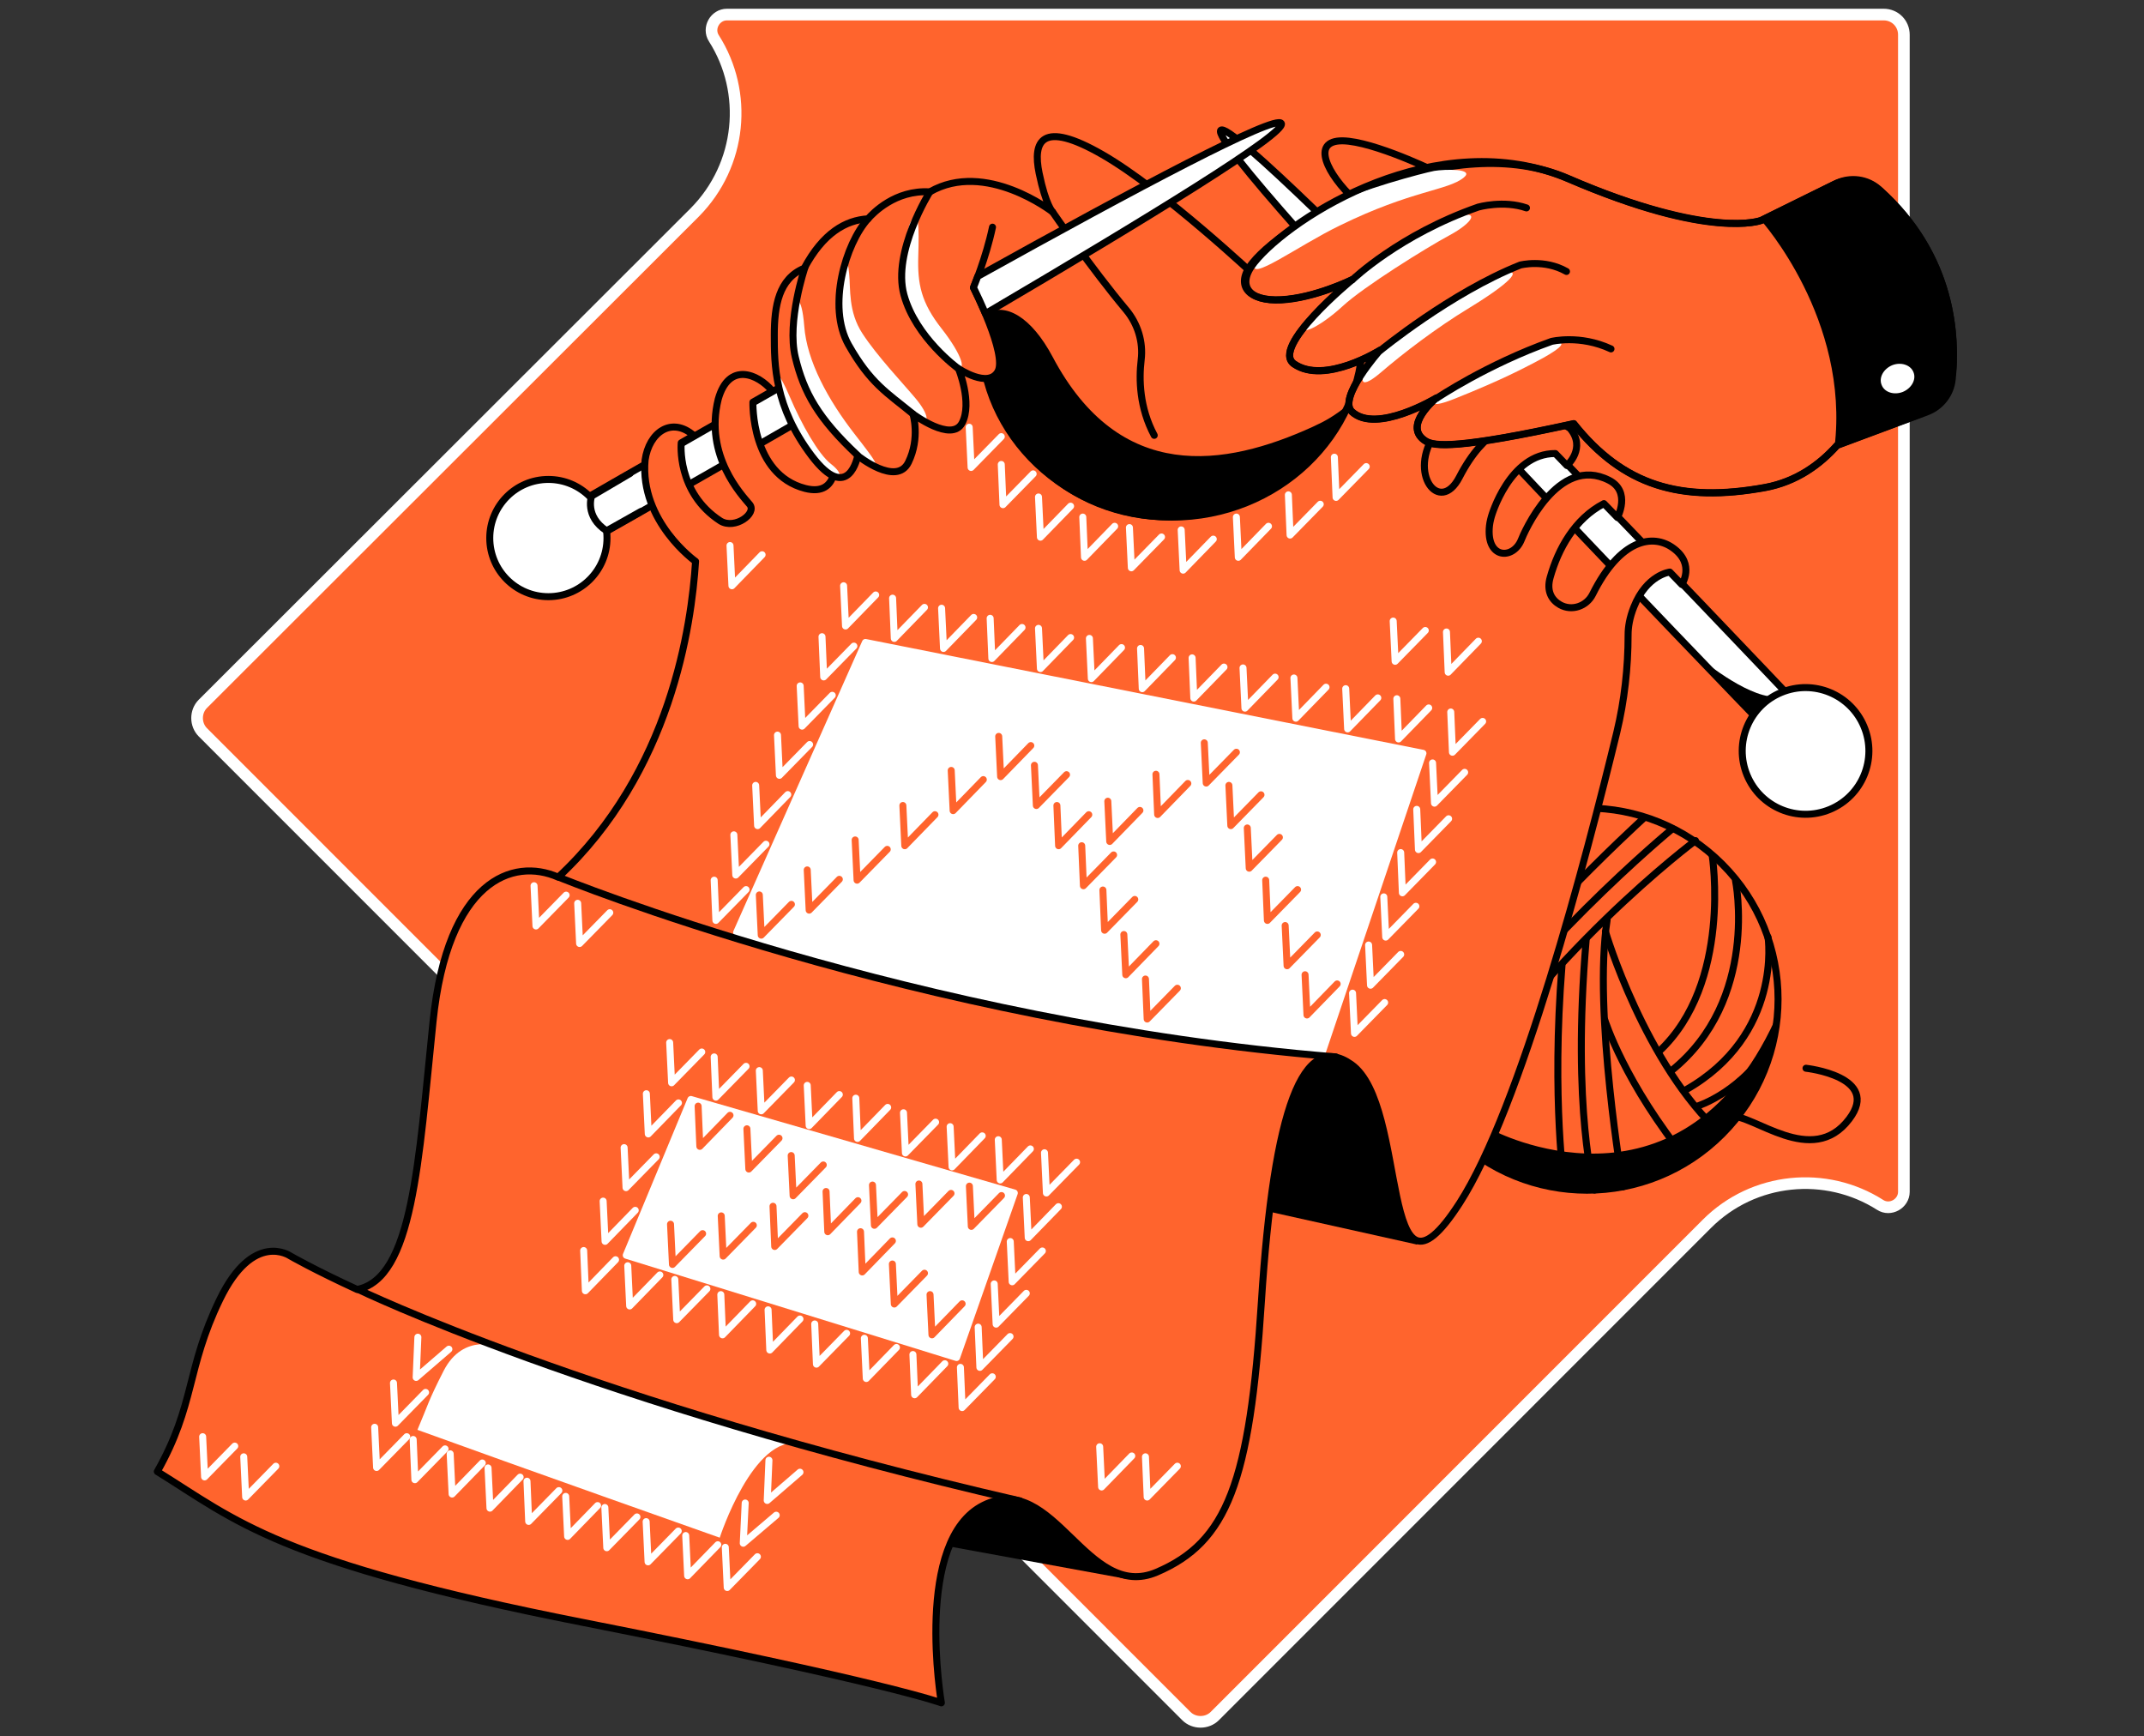 <svg width="368" height="298" viewBox="0 0 368 298" fill="none" xmlns="http://www.w3.org/2000/svg">
<rect x="0" y="0" width="368" height="298" fill="#333333" stroke="none"/>
<path d="M119.272 36.428L34.821 120.79C33.497 122.115 33.497 124.356 34.821 125.681L203.622 294.507C204.946 295.831 207.187 295.831 208.512 294.507L292.963 210.043C301.011 201.994 313.439 200.873 322.71 206.782C324.441 207.903 326.784 206.579 326.784 204.541V5.964C326.784 4.028 325.256 2.5 323.321 2.5H124.773C122.736 2.5 121.412 4.843 122.532 6.575C128.441 15.847 127.32 28.277 119.272 36.428Z" fill="#FF642D" stroke="white" stroke-width="2" stroke-linecap="round" stroke-linejoin="round"/>
<path d="M295.586 194.659C308.391 181.854 308.391 161.092 295.586 148.286C282.78 135.481 262.018 135.481 249.213 148.286C236.407 161.092 236.407 181.854 249.213 194.659C262.018 207.465 282.78 207.465 295.586 194.659Z" fill="#FF642D"/>
<path d="M256.17 193.946C256.17 193.946 288.116 210.984 304.64 175.071C304.64 195.928 280.993 203.199 280.993 203.199C280.993 203.199 267.406 207.348 252.535 198.058C254.848 194.79 256.17 193.946 256.17 193.946Z" fill="black"/>
<path d="M295.585 194.659C308.391 181.854 308.391 161.092 295.585 148.286C282.78 135.481 262.018 135.481 249.212 148.286C236.407 161.092 236.407 181.854 249.212 194.659C262.018 207.465 282.78 207.465 295.585 194.659Z" stroke="black" stroke-width="1.2" stroke-miterlimit="10" stroke-linecap="round" stroke-linejoin="round"/>
<path d="M309.983 183.333C309.983 183.333 322.909 184.754 317.41 192.038C311.017 200.531 300.911 191.101 296.892 191.554" stroke="black" stroke-width="1.2" stroke-miterlimit="10" stroke-linecap="round" stroke-linejoin="round"/>
<path d="M293.881 146.797C293.881 146.797 297.332 168.755 284.737 180.469" stroke="black" stroke-width="1.2" stroke-miterlimit="10" stroke-linecap="round" stroke-linejoin="round"/>
<path d="M297.884 151.129C297.884 151.129 302.033 171.583 286.868 183.774" stroke="black" stroke-width="1.2" stroke-miterlimit="10" stroke-linecap="round" stroke-linejoin="round"/>
<path d="M303.465 160.824C303.465 160.824 306.035 177.605 289.291 187.079" stroke="black" stroke-width="1.2" stroke-miterlimit="10" stroke-linecap="round" stroke-linejoin="round"/>
<path d="M275.558 159.869C275.558 159.869 282.277 182.635 295.46 194.643" stroke="black" stroke-width="1.2" stroke-miterlimit="10" stroke-linecap="round" stroke-linejoin="round"/>
<path d="M275.447 175.034C275.447 175.034 278.826 185.903 289.695 199.233" stroke="black" stroke-width="1.2" stroke-miterlimit="10" stroke-linecap="round" stroke-linejoin="round"/>
<path d="M278.568 203.676C278.568 203.676 273.427 173.639 275.851 157.886" stroke="black" stroke-width="1.2" stroke-miterlimit="10" stroke-linecap="round" stroke-linejoin="round"/>
<path d="M273.685 204.227C273.685 204.227 269.756 190.641 272.253 161.301" stroke="black" stroke-width="1.2" stroke-miterlimit="10" stroke-linecap="round" stroke-linejoin="round"/>
<path d="M268.544 203.896C268.544 203.896 266.268 188.768 268.104 165.707" stroke="black" stroke-width="1.2" stroke-miterlimit="10" stroke-linecap="round" stroke-linejoin="round"/>
<path d="M291.017 144.263C291.017 144.263 264.248 164.165 247.504 192.623" stroke="black" stroke-width="1.2" stroke-miterlimit="10" stroke-linecap="round" stroke-linejoin="round"/>
<path d="M287.088 142.207C287.088 142.207 261.237 163.358 244.639 189.135" stroke="black" stroke-width="1.2" stroke-miterlimit="10" stroke-linecap="round" stroke-linejoin="round"/>
<path d="M281.984 140.554C281.984 140.554 255.839 164.275 242.804 185.169" stroke="black" stroke-width="1.2" stroke-miterlimit="10" stroke-linecap="round" stroke-linejoin="round"/>
<path d="M291.347 189.832C291.347 189.832 299.352 187.335 304.309 178.486" stroke="black" stroke-width="1.2" stroke-miterlimit="10" stroke-linecap="round" stroke-linejoin="round"/>
<path d="M243.207 213.591L213.685 207.018L222.718 180.543L234.799 176.724L247.394 201.289L243.207 213.591Z" fill="black"/>
<path d="M193.232 270.947L155.924 264.117L175.827 254.276H184.786L193.599 264.117L193.232 270.947Z" fill="black"/>
<path d="M302.033 123.81C302.033 123.81 206.708 25.253 209.535 22.353C212.363 19.452 307.1 119.44 307.1 119.44L302.033 123.81Z" fill="white" stroke="black" stroke-width="1.2" stroke-miterlimit="10" stroke-linecap="round" stroke-linejoin="round"/>
<path d="M314.07 138.918C319.616 136.62 322.249 130.262 319.952 124.716C317.655 119.17 311.297 116.536 305.751 118.834C300.204 121.131 297.571 127.489 299.868 133.035C302.165 138.581 308.524 141.215 314.07 138.918Z" fill="white" stroke="black" stroke-width="1.2" stroke-miterlimit="10" stroke-linecap="round" stroke-linejoin="round"/>
<path d="M166.096 48.35C134.076 66.16 99.632 86.062 99.632 86.062L101.432 92.708C101.432 92.708 135.03 73.724 166.463 55.29C166.279 53.014 166.426 50.627 166.096 48.35Z" fill="white" stroke="black" stroke-width="1.2" stroke-miterlimit="10" stroke-linecap="round" stroke-linejoin="round"/>
<path d="M94.124 102.402C99.681 102.402 104.186 97.898 104.186 92.341C104.186 86.784 99.681 82.28 94.124 82.28C88.568 82.28 84.063 86.784 84.063 92.341C84.063 97.898 88.568 102.402 94.124 102.402Z" fill="white" stroke="black" stroke-width="1.2" stroke-miterlimit="10" stroke-linecap="round" stroke-linejoin="round"/>
<path d="M164.847 52.83L143.292 78.167C143.292 78.167 144.321 85.4 138.188 83.822C128.861 81.398 129.229 69.023 129.229 69.023L132.57 67.114C130.073 64.103 125.079 62.083 123.28 68.509C120.856 78.24 127.393 85.033 128.678 86.576C129.963 88.118 126.144 90.945 123.647 89.403C116.083 84.483 116.927 76 116.927 76L119.094 74.752C115.275 71.41 111.383 74.201 110.722 78.975C109.804 89.513 119.388 96.343 119.388 96.343C118.69 107.286 115.202 132.476 95.813 150.542C87.992 147.09 76.829 151.129 74.332 175.291C71.835 199.453 70.88 219.392 61.297 221.301C53.806 217.85 49.803 215.536 49.803 215.536C49.803 215.536 43.487 211.13 37.722 223.027C31.957 234.924 33.499 241.057 27 252.55C40.623 260.996 47.526 268.083 100.036 278.438C152.546 288.793 161.579 292.244 161.579 292.244C161.579 292.244 156.769 264.264 168.849 258.315C180.93 252.366 186.475 274.986 198.556 269.808C210.637 264.631 214.529 254.46 216.512 223.358C218.642 190.199 223.672 176.833 231.935 182.672C241.886 189.685 236.561 228.095 250.515 206.503C260.98 190.31 272.29 147.2 277.504 125.719C278.826 120.211 279.45 114.593 279.45 108.938C279.45 107.616 279.707 106 280.442 104.164C282.645 98.62 286.611 98.179 286.611 98.179L288.667 100.309C288.667 100.309 290.98 96.857 287.235 94.103C283.746 91.496 278.092 92.487 273.355 101.998C272.327 104.054 269.793 104.936 267.773 103.797C266.341 102.989 265.386 101.447 266.084 99.06C267.443 94.25 270.27 89.036 275.301 86.429L277.614 88.815C277.614 88.815 280.001 84.372 276.182 82.426C267.369 77.91 261.494 91.643 261.09 92.708C259.695 96.086 255.031 95.976 255.656 90.211C255.729 89.513 255.986 88.632 255.986 88.632C255.986 88.632 259.071 77.799 266.965 77.836L268.948 79.892C268.948 79.892 272.363 76.918 269.462 73.503L263.624 69.905L259.842 73.062C259.842 73.062 254.995 73.136 250.478 81.912C247.1 88.448 241.518 81.214 246.402 74.348C250.552 68.472 256.243 59.55 256.243 59.55L242.73 40.382" fill="#FF642D"/>
<path d="M164.847 52.83L143.292 78.167C143.292 78.167 144.321 85.4 138.188 83.822C128.861 81.398 129.229 69.023 129.229 69.023L132.57 67.114C130.073 64.103 125.079 62.083 123.28 68.509C120.856 78.24 127.393 85.033 128.678 86.576C129.963 88.118 126.144 90.945 123.647 89.403C116.083 84.483 116.927 76 116.927 76L119.094 74.752C115.275 71.41 111.383 74.201 110.722 78.975C109.804 89.513 119.388 96.343 119.388 96.343C118.69 107.286 115.202 132.476 95.813 150.542C87.992 147.09 76.829 151.129 74.332 175.291C71.835 199.453 70.88 219.392 61.297 221.301C53.806 217.85 49.803 215.536 49.803 215.536C49.803 215.536 43.487 211.13 37.722 223.027C31.957 234.924 33.499 241.057 27 252.55C40.623 260.996 47.526 268.083 100.036 278.438C152.546 288.793 161.579 292.244 161.579 292.244C161.579 292.244 156.769 264.264 168.849 258.315C180.93 252.366 186.475 274.986 198.556 269.808C210.637 264.631 214.529 254.46 216.512 223.358C218.642 190.199 223.672 176.833 231.935 182.672C241.886 189.685 236.561 228.095 250.515 206.503C260.98 190.31 272.29 147.2 277.504 125.719C278.826 120.211 279.45 114.593 279.45 108.938C279.45 107.616 279.707 106 280.442 104.164C282.645 98.62 286.611 98.179 286.611 98.179L288.667 100.309C288.667 100.309 290.98 96.857 287.235 94.103C283.746 91.496 278.092 92.487 273.355 101.998C272.327 104.054 269.793 104.936 267.773 103.797C266.341 102.989 265.386 101.447 266.084 99.06C267.443 94.25 270.27 89.036 275.301 86.429L277.614 88.815C277.614 88.815 280.001 84.372 276.182 82.426C267.369 77.91 261.494 91.643 261.09 92.708C259.695 96.086 255.031 95.976 255.656 90.211C255.729 89.513 255.986 88.632 255.986 88.632C255.986 88.632 259.071 77.799 266.965 77.836L268.948 79.892C268.948 79.892 272.363 76.918 269.462 73.503L263.624 69.905L259.842 73.062C259.842 73.062 254.995 73.136 250.478 81.912C247.1 88.448 241.518 81.214 246.402 74.348C250.552 68.472 256.243 59.55 256.243 59.55L242.73 40.382" stroke="black" stroke-width="1.2" stroke-miterlimit="10" stroke-linecap="round" stroke-linejoin="round"/>
<path d="M233.918 57.604C233.918 74.789 219.23 88.742 201.163 88.742C183.06 88.742 168.409 74.789 168.409 57.604" stroke="black" stroke-width="1.2" stroke-miterlimit="10" stroke-linecap="round" stroke-linejoin="round"/>
<path d="M245.521 29.035C245.521 29.035 234.101 23.564 229.511 24.225C224.921 24.886 228.666 31.018 233.256 34.947" fill="#FF642D"/>
<path d="M245.521 29.035C245.521 29.035 234.101 23.564 229.511 24.225C224.921 24.886 228.666 31.018 233.256 34.947" stroke="black" stroke-width="1.2" stroke-miterlimit="10" stroke-linecap="round" stroke-linejoin="round"/>
<path d="M171.2 63.736C169.547 66.674 164.443 63.222 164.443 63.222C164.443 63.222 166.867 69.097 165.067 72.549C163.268 76 156.622 71.006 156.622 71.006C156.622 71.006 157.907 75.082 155.851 79.305C153.794 83.528 147.148 78.167 147.148 78.167C147.148 78.167 145.606 86.612 139.216 78.167C132.827 69.721 132.827 62.451 132.827 57.457C132.827 52.463 133.598 47.836 137.968 46C141.199 39.941 145.239 37.738 148.911 37.518C149.755 36.563 153.611 32.524 159.523 32.891C169.107 27.383 180.6 36.343 180.6 36.343C180.6 36.343 179.462 35.204 178.287 29.696C177.148 24.188 178.654 20.48 189.156 26.502C199.621 32.524 219.817 51.398 219.817 51.398L177.919 73.063C177.919 73.063 172.889 60.798 171.2 63.736Z" fill="#FF642D"/>
<path d="M107.49 215.427L164.185 232.979L174.1 204.741L118.579 188.694L107.49 215.427Z" fill="white" stroke="white" stroke-width="1.2" stroke-miterlimit="10" stroke-linecap="round" stroke-linejoin="round"/>
<path d="M156.181 38.362C157.76 35.168 157.76 39.06 157.614 43.944C157.467 48.717 158.091 51.912 161.616 56.392C165.325 61.129 165.949 63.993 164.04 62.818C162.13 61.643 156.292 55.18 155.263 50.994C153.868 45.376 156.181 38.362 156.181 38.362Z" fill="white"/>
<path d="M144.137 47.432C144.945 43.907 145.422 43.54 145.753 47.029C146.01 49.525 145.569 53.491 148.029 57.237C150.563 61.129 154.933 65.719 157.173 68.4C159.449 71.117 159.816 73.247 157.32 71.704C154.823 70.162 147.956 64.067 145.422 58.779C142.889 53.491 143.256 51.251 144.137 47.432Z" fill="white"/>
<path d="M136.279 53.124C136.389 50.994 137.601 50.407 138.041 55.951C138.482 62.01 142.191 68.693 146.634 74.421C150.636 79.562 150.893 80.003 149.425 79.636C147.956 79.269 142.228 73.797 140.245 70.199C138.262 66.6 135.802 61.973 136.279 53.124Z" fill="white"/>
<path d="M133.929 67.555C132.717 63.075 133.635 63.589 135.581 68.142C137.527 72.695 140.428 77.91 142.595 79.599C144.798 81.325 144.577 82.463 141.75 81.031C138.886 79.562 135.214 72.328 133.929 67.555Z" fill="white"/>
<path d="M231.457 69.428C229.07 71.374 227.491 72.255 225.325 73.247C210.196 80.15 192.203 83.014 180.673 61.239C177.038 54.409 172.558 51.802 169.106 53.858L171.053 59.33L171.346 63.479L169.327 65.095L171.934 71.484C179.058 87.127 198.225 93.7 214.676 86.209C222.461 82.61 228.262 76.515 231.457 69.428Z" fill="black"/>
<path d="M215.705 47.616C215.705 47.616 199.695 32.561 189.229 26.539C178.764 20.517 177.222 24.225 178.36 29.733C179.499 35.241 180.674 36.38 180.674 36.38C180.674 36.38 169.18 27.42 159.596 32.928C153.648 32.561 149.829 36.6 148.984 37.555C145.165 37.775 141.273 39.978 138.042 46.037C133.672 47.836 132.901 52.5 132.901 57.494C132.901 62.488 132.901 69.758 139.29 78.204C145.679 86.65 147.222 78.204 147.222 78.204C147.222 78.204 153.868 83.565 155.924 79.342C157.981 75.119 156.695 71.043 156.695 71.043C156.695 71.043 163.342 76.037 165.141 72.586C166.94 69.134 164.517 63.259 164.517 63.259C164.517 63.259 169.621 66.71 171.273 63.773C172.926 60.835 167.087 49.379 167.087 49.379C167.087 49.379 169.217 44.348 170.355 38.987" stroke="black" stroke-width="1.2" stroke-miterlimit="10" stroke-linecap="round" stroke-linejoin="round"/>
<path d="M314.738 31.679L302.29 37.812C302.29 37.812 293.624 41.3 269.206 30.651C249.267 21.949 221.286 37.261 214.97 45.119C211.812 49.048 214.346 51.729 219.891 51.435C225.692 51.141 232.082 47.983 232.082 47.983C232.082 47.983 217.944 59.587 222.131 62.451C227.381 66.049 236.855 60.101 236.855 60.101C236.855 60.101 229.548 68.289 232.045 70.639C236.231 74.532 246.549 68.289 246.549 68.289C246.549 68.289 240.527 73.136 244.75 75.707C246.219 76.588 250.185 77.065 270.124 72.696C278.569 83.308 288.447 86.319 303.025 83.638C308.312 82.647 312.352 79.746 315.326 76.404L329.206 71.227C332.658 69.942 335.008 66.747 335.228 63.038C335.632 55.694 334.273 43.246 322.89 32.855C320.761 30.835 317.456 30.321 314.738 31.679Z" fill="#FF642D" stroke="black" stroke-width="1.2" stroke-miterlimit="10" stroke-linecap="round" stroke-linejoin="round"/>
<path d="M314.885 76.771C317.529 54.813 302.29 37.848 302.29 37.848L315.803 31.165C317.823 30.174 320.246 30.431 321.972 31.899C325.203 34.617 330.197 39.648 332.474 46.147C335.191 53.858 335.779 60.541 335.265 65.315C335.008 67.555 333.576 69.501 331.482 70.345C327.003 72.181 320.32 74.678 320.32 74.678L314.885 76.771Z" fill="black"/>
<path d="M114.944 178.927L115.275 185.83L120.452 180.543" stroke="white" stroke-width="1.2" stroke-miterlimit="10" stroke-linecap="round" stroke-linejoin="round"/>
<path d="M110.942 187.703L111.272 194.606L116.45 189.282" stroke="white" stroke-width="1.2" stroke-miterlimit="10" stroke-linecap="round" stroke-linejoin="round"/>
<path d="M107.124 196.956L107.454 203.823L112.632 198.535" stroke="white" stroke-width="1.2" stroke-miterlimit="10" stroke-linecap="round" stroke-linejoin="round"/>
<path d="M103.524 206.136L103.855 213.04L109.032 207.715" stroke="white" stroke-width="1.2" stroke-miterlimit="10" stroke-linecap="round" stroke-linejoin="round"/>
<path d="M166.389 203.566L166.72 210.469L171.897 205.181" stroke="#FF642D" stroke-width="1.2" stroke-miterlimit="10" stroke-linecap="round" stroke-linejoin="round"/>
<path d="M157.723 203.199L158.054 210.102L163.231 204.814" stroke="#FF642D" stroke-width="1.2" stroke-miterlimit="10" stroke-linecap="round" stroke-linejoin="round"/>
<path d="M149.755 203.382L150.085 210.285L155.263 204.998" stroke="#FF642D" stroke-width="1.2" stroke-miterlimit="10" stroke-linecap="round" stroke-linejoin="round"/>
<path d="M141.787 204.484L142.081 211.387L147.258 206.063" stroke="#FF642D" stroke-width="1.2" stroke-miterlimit="10" stroke-linecap="round" stroke-linejoin="round"/>
<path d="M132.68 207.018L132.974 213.921L138.151 208.634" stroke="#FF642D" stroke-width="1.2" stroke-miterlimit="10" stroke-linecap="round" stroke-linejoin="round"/>
<path d="M123.794 208.67L124.124 215.574L129.302 210.286" stroke="#FF642D" stroke-width="1.2" stroke-miterlimit="10" stroke-linecap="round" stroke-linejoin="round"/>
<path d="M115.091 210.102L115.421 217.005L120.599 211.718" stroke="#FF642D" stroke-width="1.2" stroke-miterlimit="10" stroke-linecap="round" stroke-linejoin="round"/>
<path d="M153.17 216.932L153.501 223.798L158.678 218.511" stroke="#FF642D" stroke-width="1.2" stroke-miterlimit="10" stroke-linecap="round" stroke-linejoin="round"/>
<path d="M100.183 214.619L100.476 221.522L105.654 216.198" stroke="white" stroke-width="1.2" stroke-miterlimit="10" stroke-linecap="round" stroke-linejoin="round"/>
<path d="M64.308 244.949L64.638 251.852L69.816 246.565" stroke="white" stroke-width="1.2" stroke-miterlimit="10" stroke-linecap="round" stroke-linejoin="round"/>
<path d="M67.539 237.349L67.87 244.252L73.047 238.964" stroke="white" stroke-width="1.2" stroke-miterlimit="10" stroke-linecap="round" stroke-linejoin="round"/>
<path d="M71.725 229.49L71.431 236.394L77.049 231.546" stroke="white" stroke-width="1.2" stroke-miterlimit="10" stroke-linecap="round" stroke-linejoin="round"/>
<path d="M131.982 250.604L131.688 257.508L137.307 252.66" stroke="white" stroke-width="1.2" stroke-miterlimit="10" stroke-linecap="round" stroke-linejoin="round"/>
<path d="M127.907 257.948L127.576 264.852L133.231 260.041" stroke="white" stroke-width="1.2" stroke-miterlimit="10" stroke-linecap="round" stroke-linejoin="round"/>
<path d="M124.492 265.549L124.822 272.453L130 267.165" stroke="white" stroke-width="1.2" stroke-miterlimit="10" stroke-linecap="round" stroke-linejoin="round"/>
<path d="M122.582 181.387L122.876 188.29L128.053 183.003" stroke="white" stroke-width="1.2" stroke-miterlimit="10" stroke-linecap="round" stroke-linejoin="round"/>
<path d="M130.331 183.737L130.661 190.64L135.839 185.353" stroke="white" stroke-width="1.2" stroke-miterlimit="10" stroke-linecap="round" stroke-linejoin="round"/>
<path d="M138.555 186.271L138.886 193.174L144.063 187.85" stroke="white" stroke-width="1.2" stroke-miterlimit="10" stroke-linecap="round" stroke-linejoin="round"/>
<path d="M146.891 188.474L147.185 195.377L152.362 190.053" stroke="white" stroke-width="1.2" stroke-miterlimit="10" stroke-linecap="round" stroke-linejoin="round"/>
<path d="M155.079 190.971L155.41 197.874L160.587 192.587" stroke="white" stroke-width="1.2" stroke-miterlimit="10" stroke-linecap="round" stroke-linejoin="round"/>
<path d="M166.353 73.32L166.683 80.224L171.861 74.936" stroke="white" stroke-width="1.2" stroke-miterlimit="10" stroke-linecap="round" stroke-linejoin="round"/>
<path d="M125.3 93.626L125.63 100.53L130.808 95.205" stroke="white" stroke-width="1.2" stroke-miterlimit="10" stroke-linecap="round" stroke-linejoin="round"/>
<path d="M171.86 79.709L172.154 86.613L177.332 81.325" stroke="white" stroke-width="1.2" stroke-miterlimit="10" stroke-linecap="round" stroke-linejoin="round"/>
<path d="M178.25 85.291L178.58 92.194L183.758 86.87" stroke="white" stroke-width="1.2" stroke-miterlimit="10" stroke-linecap="round" stroke-linejoin="round"/>
<path d="M185.851 88.742L186.145 95.645L191.322 90.321" stroke="white" stroke-width="1.2" stroke-miterlimit="10" stroke-linecap="round" stroke-linejoin="round"/>
<path d="M193.856 90.541L194.186 97.445L199.364 92.157" stroke="white" stroke-width="1.2" stroke-miterlimit="10" stroke-linecap="round" stroke-linejoin="round"/>
<path d="M202.742 90.945L203.073 97.849L208.25 92.524" stroke="white" stroke-width="1.2" stroke-miterlimit="10" stroke-linecap="round" stroke-linejoin="round"/>
<path d="M212.216 88.742L212.546 95.645L217.724 90.321" stroke="white" stroke-width="1.2" stroke-miterlimit="10" stroke-linecap="round" stroke-linejoin="round"/>
<path d="M221.139 84.924L221.432 91.827L226.61 86.539" stroke="white" stroke-width="1.2" stroke-miterlimit="10" stroke-linecap="round" stroke-linejoin="round"/>
<path d="M229.033 78.461L229.327 85.364L234.504 80.077" stroke="white" stroke-width="1.2" stroke-miterlimit="10" stroke-linecap="round" stroke-linejoin="round"/>
<path d="M148.543 110.26L126.438 160.016C140.906 168.021 216.806 180.873 226.867 180.836L244.236 129.281L148.543 110.26Z" fill="white" stroke="white" stroke-width="1.2" stroke-miterlimit="10" stroke-linecap="round" stroke-linejoin="round"/>
<path d="M239.131 106.588L239.461 113.492L244.639 108.204" stroke="white" stroke-width="1.2" stroke-miterlimit="10" stroke-linecap="round" stroke-linejoin="round"/>
<path d="M91.664 152.011L91.995 158.915L97.172 153.627" stroke="white" stroke-width="1.2" stroke-miterlimit="10" stroke-linecap="round" stroke-linejoin="round"/>
<path d="M99.155 155.022L99.486 161.925L104.663 156.638" stroke="white" stroke-width="1.2" stroke-miterlimit="10" stroke-linecap="round" stroke-linejoin="round"/>
<path d="M188.751 248.291L189.082 255.194L194.259 249.87" stroke="white" stroke-width="1.2" stroke-miterlimit="10" stroke-linecap="round" stroke-linejoin="round"/>
<path d="M34.785 246.565L35.116 253.468L40.293 248.181" stroke="white" stroke-width="1.2" stroke-miterlimit="10" stroke-linecap="round" stroke-linejoin="round"/>
<path d="M41.835 250.017L42.166 256.92L47.343 251.632" stroke="white" stroke-width="1.2" stroke-miterlimit="10" stroke-linecap="round" stroke-linejoin="round"/>
<path d="M196.609 250.017L196.903 256.92L202.081 251.632" stroke="white" stroke-width="1.2" stroke-miterlimit="10" stroke-linecap="round" stroke-linejoin="round"/>
<path d="M248.274 108.461L248.568 115.364L253.746 110.04" stroke="white" stroke-width="1.2" stroke-miterlimit="10" stroke-linecap="round" stroke-linejoin="round"/>
<path d="M130.331 153.59L130.661 160.493L135.839 155.206" stroke="#FF642D" stroke-width="1.2" stroke-miterlimit="10" stroke-linecap="round" stroke-linejoin="round"/>
<path d="M138.555 149.294L138.886 156.197L144.063 150.91" stroke="#FF642D" stroke-width="1.2" stroke-miterlimit="10" stroke-linecap="round" stroke-linejoin="round"/>
<path d="M146.781 144.153L147.111 151.056L152.289 145.769" stroke="#FF642D" stroke-width="1.2" stroke-miterlimit="10" stroke-linecap="round" stroke-linejoin="round"/>
<path d="M154.97 138.241L155.3 145.144L160.478 139.82" stroke="#FF642D" stroke-width="1.2" stroke-miterlimit="10" stroke-linecap="round" stroke-linejoin="round"/>
<path d="M153.207 102.659L153.5 109.562L158.678 104.238" stroke="white" stroke-width="1.2" stroke-miterlimit="10" stroke-linecap="round" stroke-linejoin="round"/>
<path d="M144.798 100.529L145.128 107.433L150.306 102.108" stroke="white" stroke-width="1.2" stroke-miterlimit="10" stroke-linecap="round" stroke-linejoin="round"/>
<path d="M141.089 109.269L141.383 116.172L146.561 110.884" stroke="white" stroke-width="1.2" stroke-miterlimit="10" stroke-linecap="round" stroke-linejoin="round"/>
<path d="M137.344 117.714L137.674 124.618L142.852 119.33" stroke="white" stroke-width="1.2" stroke-miterlimit="10" stroke-linecap="round" stroke-linejoin="round"/>
<path d="M133.452 126.16L133.782 133.063L138.96 127.776" stroke="white" stroke-width="1.2" stroke-miterlimit="10" stroke-linecap="round" stroke-linejoin="round"/>
<path d="M129.706 134.789L130.036 141.693L135.214 136.368" stroke="white" stroke-width="1.2" stroke-miterlimit="10" stroke-linecap="round" stroke-linejoin="round"/>
<path d="M125.96 143.272L126.291 150.175L131.468 144.887" stroke="white" stroke-width="1.2" stroke-miterlimit="10" stroke-linecap="round" stroke-linejoin="round"/>
<path d="M122.582 151.056L122.876 157.96L128.053 152.672" stroke="white" stroke-width="1.2" stroke-miterlimit="10" stroke-linecap="round" stroke-linejoin="round"/>
<path d="M245.888 130.934L246.219 137.837L251.396 132.549" stroke="white" stroke-width="1.2" stroke-miterlimit="10" stroke-linecap="round" stroke-linejoin="round"/>
<path d="M243.171 138.902L243.465 145.805L248.642 140.517" stroke="white" stroke-width="1.2" stroke-miterlimit="10" stroke-linecap="round" stroke-linejoin="round"/>
<path d="M240.417 146.319L240.71 153.223L245.888 147.935" stroke="white" stroke-width="1.2" stroke-miterlimit="10" stroke-linecap="round" stroke-linejoin="round"/>
<path d="M234.909 162.182L235.239 169.086L240.417 163.798" stroke="white" stroke-width="1.2" stroke-miterlimit="10" stroke-linecap="round" stroke-linejoin="round"/>
<path d="M237.516 153.92L237.847 160.824L243.024 155.536" stroke="white" stroke-width="1.2" stroke-miterlimit="10" stroke-linecap="round" stroke-linejoin="round"/>
<path d="M232.155 170.445L232.485 177.348L237.663 172.06" stroke="white" stroke-width="1.2" stroke-miterlimit="10" stroke-linecap="round" stroke-linejoin="round"/>
<path d="M249.009 122.195L249.303 129.098L254.481 123.81" stroke="white" stroke-width="1.2" stroke-miterlimit="10" stroke-linecap="round" stroke-linejoin="round"/>
<path d="M161.616 104.385L161.946 111.288L167.124 105.964" stroke="white" stroke-width="1.2" stroke-miterlimit="10" stroke-linecap="round" stroke-linejoin="round"/>
<path d="M169.951 106.111L170.245 113.014L175.422 107.69" stroke="white" stroke-width="1.2" stroke-miterlimit="10" stroke-linecap="round" stroke-linejoin="round"/>
<path d="M178.25 107.837L178.58 114.74L183.758 109.416" stroke="white" stroke-width="1.2" stroke-miterlimit="10" stroke-linecap="round" stroke-linejoin="round"/>
<path d="M186.989 109.562L187.32 116.466L192.497 111.141" stroke="white" stroke-width="1.2" stroke-miterlimit="10" stroke-linecap="round" stroke-linejoin="round"/>
<path d="M195.765 111.288L196.059 118.192L201.236 112.867" stroke="white" stroke-width="1.2" stroke-miterlimit="10" stroke-linecap="round" stroke-linejoin="round"/>
<path d="M204.615 112.904L204.909 119.807L210.087 114.483" stroke="white" stroke-width="1.2" stroke-miterlimit="10" stroke-linecap="round" stroke-linejoin="round"/>
<path d="M213.354 114.63L213.684 121.534L218.862 116.209" stroke="white" stroke-width="1.2" stroke-miterlimit="10" stroke-linecap="round" stroke-linejoin="round"/>
<path d="M222.093 116.356L222.424 123.259L227.601 117.935" stroke="white" stroke-width="1.2" stroke-miterlimit="10" stroke-linecap="round" stroke-linejoin="round"/>
<path d="M230.98 118.192L231.31 125.095L236.488 119.771" stroke="white" stroke-width="1.2" stroke-miterlimit="10" stroke-linecap="round" stroke-linejoin="round"/>
<path d="M239.756 119.918L240.05 126.821L245.227 121.497" stroke="white" stroke-width="1.2" stroke-miterlimit="10" stroke-linecap="round" stroke-linejoin="round"/>
<path d="M171.42 126.38L171.75 133.284L176.928 127.959" stroke="#FF642D" stroke-width="1.2" stroke-miterlimit="10" stroke-linecap="round" stroke-linejoin="round"/>
<path d="M163.269 132.219L163.599 139.122L168.777 133.798" stroke="#FF642D" stroke-width="1.2" stroke-miterlimit="10" stroke-linecap="round" stroke-linejoin="round"/>
<path d="M177.553 131.337L177.883 138.241L183.061 132.953" stroke="#FF642D" stroke-width="1.2" stroke-miterlimit="10" stroke-linecap="round" stroke-linejoin="round"/>
<path d="M181.408 138.241L181.701 145.144L186.879 139.82" stroke="#FF642D" stroke-width="1.2" stroke-miterlimit="10" stroke-linecap="round" stroke-linejoin="round"/>
<path d="M185.667 145.144L185.961 152.011L191.139 146.723" stroke="#FF642D" stroke-width="1.2" stroke-miterlimit="10" stroke-linecap="round" stroke-linejoin="round"/>
<path d="M189.303 152.745L189.596 159.649L194.774 154.361" stroke="#FF642D" stroke-width="1.2" stroke-miterlimit="10" stroke-linecap="round" stroke-linejoin="round"/>
<path d="M192.9 160.383L193.231 167.286L198.408 161.962" stroke="#FF642D" stroke-width="1.2" stroke-miterlimit="10" stroke-linecap="round" stroke-linejoin="round"/>
<path d="M196.609 168.021L196.903 174.888L202.081 169.6" stroke="#FF642D" stroke-width="1.2" stroke-miterlimit="10" stroke-linecap="round" stroke-linejoin="round"/>
<path d="M190.147 137.506L190.477 144.41L195.655 139.085" stroke="#FF642D" stroke-width="1.2" stroke-miterlimit="10" stroke-linecap="round" stroke-linejoin="round"/>
<path d="M198.409 132.88L198.703 139.783L203.88 134.459" stroke="#FF642D" stroke-width="1.2" stroke-miterlimit="10" stroke-linecap="round" stroke-linejoin="round"/>
<path d="M206.708 127.482L207.038 134.386L212.216 129.098" stroke="#FF642D" stroke-width="1.2" stroke-miterlimit="10" stroke-linecap="round" stroke-linejoin="round"/>
<path d="M210.931 134.789L211.261 141.693L216.439 136.405" stroke="#FF642D" stroke-width="1.2" stroke-miterlimit="10" stroke-linecap="round" stroke-linejoin="round"/>
<path d="M214.088 142.097L214.419 149L219.596 143.712" stroke="#FF642D" stroke-width="1.2" stroke-miterlimit="10" stroke-linecap="round" stroke-linejoin="round"/>
<path d="M217.247 151.056L217.54 157.96L222.718 152.672" stroke="#FF642D" stroke-width="1.2" stroke-miterlimit="10" stroke-linecap="round" stroke-linejoin="round"/>
<path d="M220.588 158.841L220.918 165.744L226.096 160.457" stroke="#FF642D" stroke-width="1.2" stroke-miterlimit="10" stroke-linecap="round" stroke-linejoin="round"/>
<path d="M224.003 167.286L224.333 174.19L229.511 168.865" stroke="#FF642D" stroke-width="1.2" stroke-miterlimit="10" stroke-linecap="round" stroke-linejoin="round"/>
<path d="M163.084 193.358L163.415 200.261L168.592 194.936" stroke="white" stroke-width="1.2" stroke-miterlimit="10" stroke-linecap="round" stroke-linejoin="round"/>
<path d="M171.346 195.598L171.677 202.501L176.854 197.177" stroke="white" stroke-width="1.2" stroke-miterlimit="10" stroke-linecap="round" stroke-linejoin="round"/>
<path d="M119.828 189.833L120.122 196.736L125.299 191.412" stroke="#FF642D" stroke-width="1.2" stroke-miterlimit="10" stroke-linecap="round" stroke-linejoin="round"/>
<path d="M135.802 198.315L136.132 205.218L141.31 199.931" stroke="#FF642D" stroke-width="1.2" stroke-miterlimit="10" stroke-linecap="round" stroke-linejoin="round"/>
<path d="M128.201 193.725L128.531 200.628L133.709 195.341" stroke="#FF642D" stroke-width="1.2" stroke-miterlimit="10" stroke-linecap="round" stroke-linejoin="round"/>
<path d="M147.699 211.387L147.993 218.291L153.17 212.966" stroke="#FF642D" stroke-width="1.2" stroke-miterlimit="10" stroke-linecap="round" stroke-linejoin="round"/>
<path d="M159.633 222.183L159.963 229.087L165.141 223.762" stroke="#FF642D" stroke-width="1.2" stroke-miterlimit="10" stroke-linecap="round" stroke-linejoin="round"/>
<path d="M107.748 217.226L108.078 224.129L113.256 218.805" stroke="white" stroke-width="1.2" stroke-miterlimit="10" stroke-linecap="round" stroke-linejoin="round"/>
<path d="M115.826 219.576L116.156 226.479L121.334 221.191" stroke="white" stroke-width="1.2" stroke-miterlimit="10" stroke-linecap="round" stroke-linejoin="round"/>
<path d="M70.918 247.043L71.211 253.946L76.389 248.658" stroke="white" stroke-width="1.2" stroke-miterlimit="10" stroke-linecap="round" stroke-linejoin="round"/>
<path d="M77.269 249.503L77.6 256.406L82.778 251.082" stroke="white" stroke-width="1.2" stroke-miterlimit="10" stroke-linecap="round" stroke-linejoin="round"/>
<path d="M83.769 251.926L84.1 258.829L89.277 253.505" stroke="white" stroke-width="1.2" stroke-miterlimit="10" stroke-linecap="round" stroke-linejoin="round"/>
<path d="M90.452 254.203L90.745 261.106L95.923 255.819" stroke="white" stroke-width="1.2" stroke-miterlimit="10" stroke-linecap="round" stroke-linejoin="round"/>
<path d="M97.099 256.81L97.429 263.676L102.57 258.389" stroke="white" stroke-width="1.2" stroke-miterlimit="10" stroke-linecap="round" stroke-linejoin="round"/>
<path d="M103.818 258.719L104.149 265.623L109.326 260.335" stroke="white" stroke-width="1.2" stroke-miterlimit="10" stroke-linecap="round" stroke-linejoin="round"/>
<path d="M110.906 261.143L111.236 268.046L116.414 262.759" stroke="white" stroke-width="1.2" stroke-miterlimit="10" stroke-linecap="round" stroke-linejoin="round"/>
<path d="M117.698 263.53L118.029 270.433L123.206 265.109" stroke="white" stroke-width="1.2" stroke-miterlimit="10" stroke-linecap="round" stroke-linejoin="round"/>
<path d="M123.721 222.183L124.014 229.087L129.192 223.762" stroke="white" stroke-width="1.2" stroke-miterlimit="10" stroke-linecap="round" stroke-linejoin="round"/>
<path d="M131.835 224.79L132.129 231.693L137.307 226.369" stroke="white" stroke-width="1.2" stroke-miterlimit="10" stroke-linecap="round" stroke-linejoin="round"/>
<path d="M139.84 227.214L140.134 234.117L145.312 228.829" stroke="white" stroke-width="1.2" stroke-miterlimit="10" stroke-linecap="round" stroke-linejoin="round"/>
<path d="M148.36 229.674L148.69 236.577L153.868 231.253" stroke="white" stroke-width="1.2" stroke-miterlimit="10" stroke-linecap="round" stroke-linejoin="round"/>
<path d="M156.695 232.464L156.989 239.368L162.167 234.043" stroke="white" stroke-width="1.2" stroke-miterlimit="10" stroke-linecap="round" stroke-linejoin="round"/>
<path d="M176.157 205.512L176.487 212.415L181.665 207.091" stroke="white" stroke-width="1.2" stroke-miterlimit="10" stroke-linecap="round" stroke-linejoin="round"/>
<path d="M173.403 213.076L173.733 219.98L178.911 214.692" stroke="white" stroke-width="1.2" stroke-miterlimit="10" stroke-linecap="round" stroke-linejoin="round"/>
<path d="M167.895 227.765L168.189 234.668L173.366 229.38" stroke="white" stroke-width="1.2" stroke-miterlimit="10" stroke-linecap="round" stroke-linejoin="round"/>
<path d="M170.649 220.347L170.979 227.25L176.157 221.963" stroke="white" stroke-width="1.2" stroke-miterlimit="10" stroke-linecap="round" stroke-linejoin="round"/>
<path d="M164.847 234.668L165.14 241.571L170.318 236.283" stroke="white" stroke-width="1.2" stroke-miterlimit="10" stroke-linecap="round" stroke-linejoin="round"/>
<path d="M179.278 197.838L179.608 204.741L184.786 199.453" stroke="white" stroke-width="1.2" stroke-miterlimit="10" stroke-linecap="round" stroke-linejoin="round"/>
<path d="M159.596 32.928C159.596 32.928 153.134 43.209 155.153 50.59C157.173 57.971 164.443 63.222 164.443 63.222" stroke="black" stroke-width="1.2" stroke-miterlimit="10" stroke-linecap="round" stroke-linejoin="round"/>
<path d="M148.984 37.554C145.128 41.814 141.933 52.573 145.642 59.183C149.387 65.792 152.252 67.408 156.658 71.007" stroke="black" stroke-width="1.2" stroke-miterlimit="10" stroke-linecap="round" stroke-linejoin="round"/>
<path d="M138.151 45.927C138.151 45.927 135.03 55.144 136.499 61.276C137.968 67.408 140.465 71.814 147.185 78.13" stroke="black" stroke-width="1.2" stroke-miterlimit="10" stroke-linecap="round" stroke-linejoin="round"/>
<path d="M180.673 36.38C180.673 36.38 187.393 46.147 193.305 53.197C195.288 55.584 196.243 58.669 195.875 61.753C195.472 65.131 195.582 69.978 198.115 74.715" stroke="black" stroke-width="1.2" stroke-miterlimit="10" stroke-linecap="round" stroke-linejoin="round"/>
<path d="M328.434 63.883C328.948 65.131 328.104 66.637 326.598 67.261C325.093 67.849 323.44 67.335 322.963 66.049C322.449 64.801 323.293 63.295 324.799 62.671C326.305 62.084 327.957 62.634 328.434 63.883Z" fill="white"/>
<path d="M219.927 21.177C218.936 19.599 194.957 32.34 167.821 47.432C167.564 48.13 167.454 48.387 167.087 49.342C167.638 50.443 168.592 52.536 169.143 53.822C197.05 37.408 220.918 22.793 219.927 21.177Z" fill="white" stroke="black" stroke-width="1.2" stroke-miterlimit="10" stroke-linecap="round" stroke-linejoin="round"/>
<path d="M215.447 45.156C213.978 48.717 222.864 42.145 229.915 38.73C242.326 32.634 248.532 32.708 251.249 30.468C253.195 28.889 247.944 29.035 246.182 29.329C244.419 29.66 233.036 32.634 228.446 35.241C223.819 37.885 216.292 43.099 215.447 45.156Z" fill="white"/>
<path d="M224.37 55.511C222.534 57.934 226.39 56.282 230.466 52.536C234.028 49.232 244.823 42.512 248.789 40.382C252.755 38.252 254.517 35.755 249.193 37.334C243.869 38.877 232.963 46.955 229.438 50.407C225.876 53.858 224.37 55.511 224.37 55.511Z" fill="white"/>
<path d="M236.121 61.092C233.183 64.838 232.853 67.445 236.929 63.993C240.858 60.615 246.513 56.282 252.204 52.83C259.071 48.644 261.384 46.184 258.336 46.808C255.215 47.469 249.01 51.435 244.823 54.336C240.637 57.31 237.186 59.734 236.121 61.092Z" fill="white"/>
<path d="M248.275 67.298C246.329 68.326 244.162 70.603 249.67 68.436C257.969 65.131 261.788 63.038 263.44 62.194C271.923 57.787 266.598 58.375 263.257 59.807C259.878 61.202 248.275 67.298 248.275 67.298Z" fill="white"/>
<path d="M315.069 31.533L302.29 37.849C302.29 37.849 293.734 41.153 269.205 30.688C246.733 21.104 221.616 37.188 215.3 45.046C212.142 48.975 214.345 51.765 219.89 51.472C225.692 51.178 232.081 48.02 232.081 48.02C232.081 48.02 217.944 59.623 222.13 62.488C227.381 66.086 236.855 60.138 236.855 60.138C236.855 60.138 229.548 68.326 232.045 70.676C236.231 74.569 246.549 68.326 246.549 68.326C246.549 68.326 240.527 73.173 244.75 75.744C246.218 76.625 250.184 77.102 270.123 72.733C278.569 83.345 288.446 86.356 303.024 83.675C308.312 82.684 312.351 79.783 315.326 76.441L330.711 70.713C333.098 69.832 334.824 67.665 335.081 65.095C335.815 58.155 335.411 44.017 322.523 32.524C320.54 30.688 317.565 30.284 315.069 31.533Z" stroke="black" stroke-width="1.2" stroke-miterlimit="10" stroke-linecap="round" stroke-linejoin="round"/>
<path d="M246.623 68.326C246.623 68.326 255.178 62.561 266.304 58.595C266.304 58.595 271.152 57.383 276.513 59.88" stroke="black" stroke-width="1.2" stroke-miterlimit="10" stroke-linecap="round" stroke-linejoin="round"/>
<path d="M236.929 60.137C236.929 60.137 249.01 50.223 260.944 45.486C260.944 45.486 265.056 44.421 268.875 46.588" stroke="black" stroke-width="1.2" stroke-miterlimit="10" stroke-linecap="round" stroke-linejoin="round"/>
<path d="M232.118 48.02C232.118 48.02 240.159 40.272 253.746 35.535C253.746 35.535 258.079 34.323 262.008 35.682" stroke="black" stroke-width="1.2" stroke-miterlimit="10" stroke-linecap="round" stroke-linejoin="round"/>
<path d="M95.997 150.579C95.997 150.579 156.916 175.512 229.291 181.387" stroke="black" stroke-width="1.2" stroke-miterlimit="10" stroke-linecap="round" stroke-linejoin="round"/>
<path d="M85.862 231.179C85.862 231.179 79.546 228.572 76.131 235.292C73.451 240.543 73.524 240.984 71.651 245.39C89.24 251.779 123.537 263.897 123.537 263.897C123.537 263.897 129.302 246.088 137.344 247.74C121.113 243.334 85.862 231.179 85.862 231.179Z" fill="white"/>
<path d="M61.48 221.302C61.48 221.302 101.248 240.58 175.092 257.581" stroke="black" stroke-width="1.2" stroke-miterlimit="10" stroke-linecap="round" stroke-linejoin="round"/>
<path d="M291.604 112.794C291.604 112.794 299.536 119.514 304.603 119.587C301.225 122.415 301.225 122.415 301.225 122.415L291.604 112.794Z" fill="black"/>
<path d="M109.987 87.788L104.112 91.093C100.293 88.596 101.541 85.144 101.541 85.144L108.151 81.251" fill="white"/>
<path d="M109.987 87.788L104.112 91.093C100.293 88.596 101.541 85.144 101.541 85.144L108.151 81.251" stroke="black" stroke-width="1.2" stroke-miterlimit="10" stroke-linecap="round" stroke-linejoin="round"/>
</svg>
